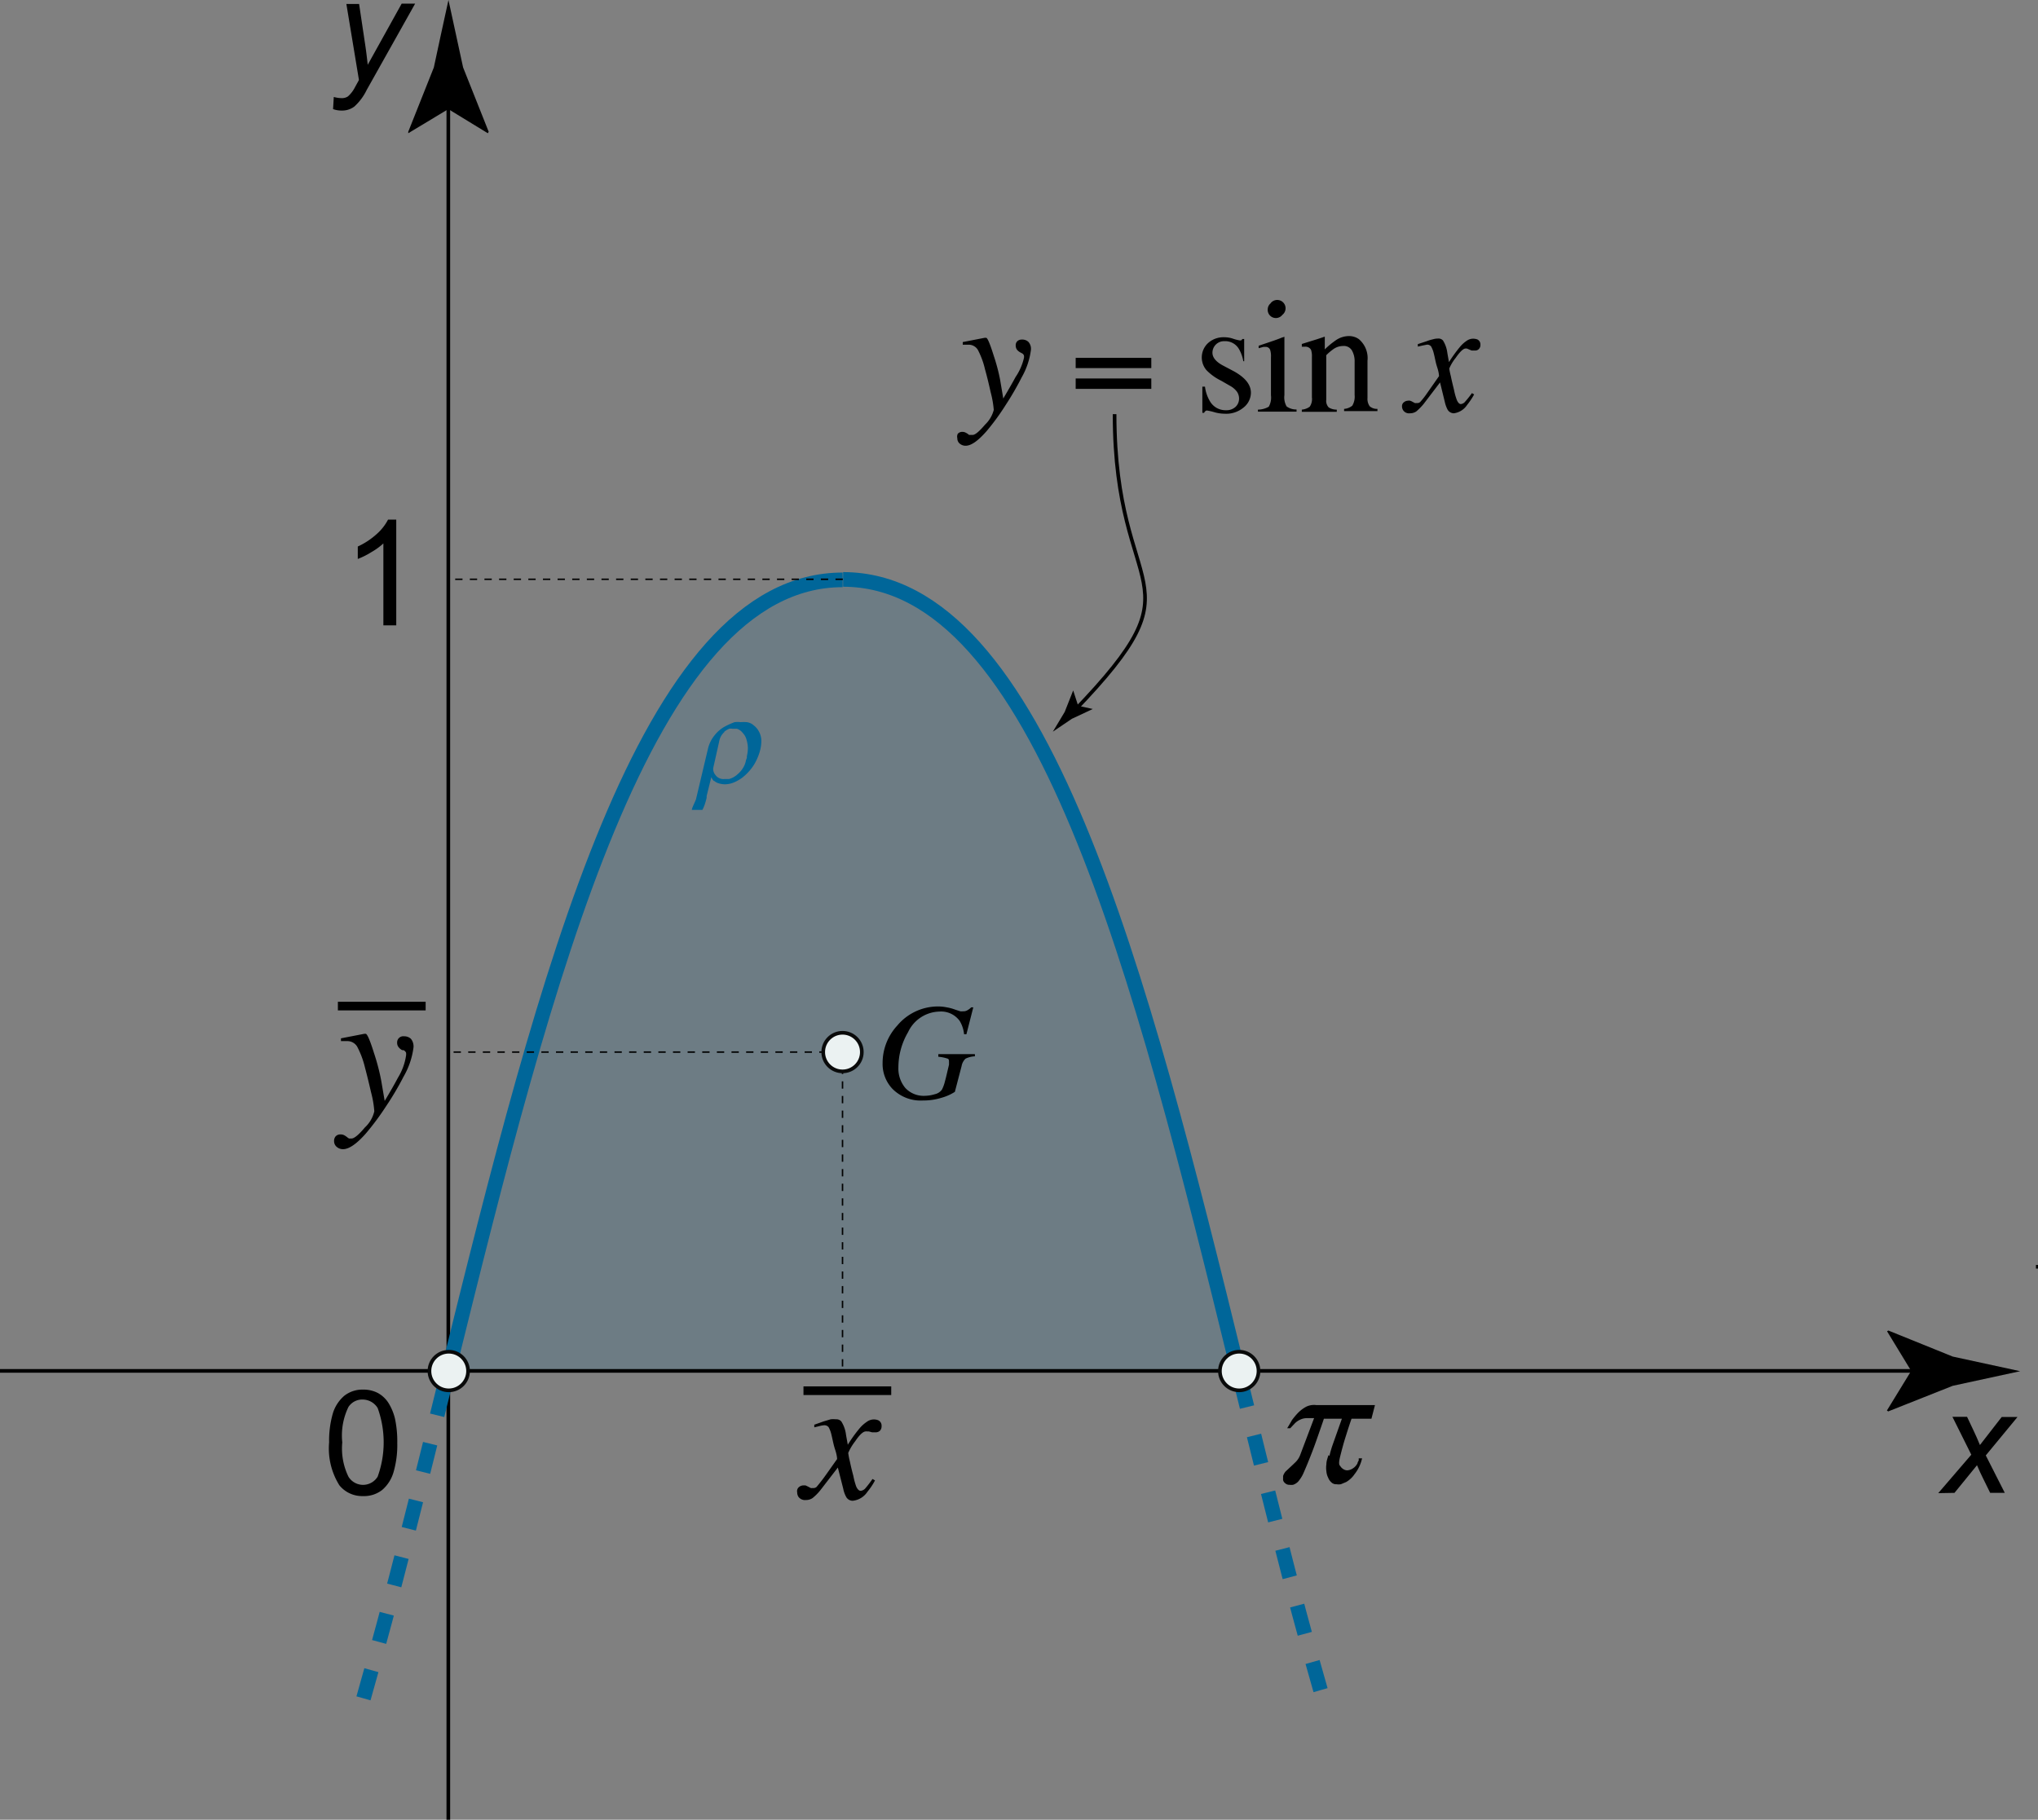 <svg id="_Layer_" data-name="&lt;Layer&gt;" xmlns="http://www.w3.org/2000/svg" viewBox="0 0 139.33 124.43"><rect x="0" y="0" width="139.33" height="124.43" fill="#808080" stroke="none"/><defs><style>.cls-1{opacity:0.15;}.cls-2{fill:#069;}.cls-3,.cls-5,.cls-6,.cls-8{fill:none;}.cls-3,.cls-8{stroke:#000;}.cls-3,.cls-7{stroke-width:0.25px;}.cls-4{fill:#131312;}.cls-5,.cls-6{stroke:#069;}.cls-6{stroke-dasharray:2 2;}.cls-7{fill:#ebf2f2;stroke:#090a0a;}.cls-8{stroke-width:0.1px;stroke-dasharray:0.5 0.5;}</style></defs><g class="cls-1"><path class="cls-2" d="M57.72,42.53c13.5,0,20.31,27,27,54.07l.07.24-54,0,0-.11c6.7-27.13,13.51-54.23,27-54.23" transform="translate(0 -3.12)"/></g><path d="M22.5,101.75a6.73,6.73,0,0,1,.26-2,2.56,2.56,0,0,1,.78-1.19,2,2,0,0,1,1.29-.42,2.12,2.12,0,0,1,1,.23,2,2,0,0,1,.72.67,3.63,3.63,0,0,1,.45,1.07,7.42,7.42,0,0,1,.16,1.69,6.63,6.63,0,0,1-.26,2,2.53,2.53,0,0,1-.77,1.2,2,2,0,0,1-1.31.42,2,2,0,0,1-1.62-.74A4.75,4.75,0,0,1,22.5,101.75Zm.9,0a4.41,4.41,0,0,0,.42,2.34,1.17,1.17,0,0,0,2,0,6.91,6.91,0,0,0,0-4.69,1.21,1.21,0,0,0-1-.58,1.12,1.12,0,0,0-1,.51A4.47,4.47,0,0,0,23.4,101.75Z" transform="translate(0 -3.12)"/><path d="M22.77,10.58l.05-.83a2.08,2.08,0,0,0,.54.08.73.73,0,0,0,.43-.12,2.1,2.1,0,0,0,.47-.61l.28-.51-.86-5.2h.87L24.94,6c.08.51.14,1,.2,1.55l2.32-4.18h.92L25.07,9.27a3.68,3.68,0,0,1-.85,1.14,1.39,1.39,0,0,1-.85.27A1.72,1.72,0,0,1,22.77,10.58Z" transform="translate(0 -3.12)"/><line class="cls-3" x1="30.65" y1="6.11" x2="30.65" y2="124.43"/><path d="M30.65,10.58l2.7,1.65.06-.1-1.75-4.4c-.33-1.54-.67-3.07-1-4.61-.34,1.54-.67,3.07-1,4.61l-1.75,4.4,0,.1Z" transform="translate(0 -3.12)"/><path d="M132.51,105.22l2.26-2.63L133.48,100h1l.44.93c.16.34.31.67.44,1l1.49-1.92h1.08l-2.17,2.63,1.3,2.56h-1l-.52-1.06c-.11-.22-.24-.5-.38-.83l-1.54,1.89Z" transform="translate(0 -3.12)"/><line class="cls-3" x1="132" y1="93.74" y2="93.74"/><path d="M130.66,96.86,129,99.57l.09.06,4.41-1.75,4.61-1-4.61-1L129.1,94.1l-.09.05Z" transform="translate(0 -3.12)"/><path class="cls-4" d="M139.33,89.66" transform="translate(0 -3.12)"/><line class="cls-3" x1="139.19" y1="86.62" x2="139.33" y2="86.62"/><path class="cls-5" d="M30.61,97c6.7-27.13,13.51-54.23,27-54.23" transform="translate(0 -3.12)"/><path class="cls-6" d="M24.85,119.25c2-7,3.88-14.66,5.76-22.28" transform="translate(0 -3.12)"/><path class="cls-5" d="M84.63,96.8C78,69.73,71.14,42.74,57.64,42.74" transform="translate(0 -3.12)"/><path class="cls-6" d="M90.28,118.69c-2-6.92-3.8-14.41-5.65-21.89" transform="translate(0 -3.12)"/><circle class="cls-7" cx="30.68" cy="93.75" r="1.32"/><path d="M90.89,102.67a7,7,0,0,1,.23-.79l.62-1.75H90.51c-.11.33-.24.7-.39,1.13s-.29.83-.44,1.21c-.22.57-.4,1-.55,1.34a2.3,2.3,0,0,1-.39.63.87.87,0,0,1-.34.21,1.41,1.41,0,0,1-.25,0,.42.42,0,0,1-.31-.13.32.32,0,0,1-.12-.29c0-.09,0-.15,0-.18a.86.86,0,0,1,.17-.31l.31-.29.14-.13.23-.22a1.36,1.36,0,0,0,.33-.52l.94-2.49h-.51a1.08,1.08,0,0,0-.43.1,1.25,1.25,0,0,0-.37.25l-.32.34H88c.08-.13.19-.31.33-.56a5,5,0,0,1,.41-.49,2.41,2.41,0,0,1,.54-.41A1.21,1.21,0,0,1,90,99.2h4l-.24.93H92.4c-.15.42-.28.84-.41,1.25s-.24.82-.36,1.3-.09.6,0,.69a.65.65,0,0,0,.23.22.48.48,0,0,0,.24.07.75.75,0,0,0,.4-.14.87.87,0,0,0,.31-.35c0-.07.06-.13.08-.19l0-.14h.23a2.7,2.7,0,0,1-.52,1.09,1.75,1.75,0,0,1-.57.53l-.36.15a.94.94,0,0,1-.3,0,.45.45,0,0,1-.35-.13.82.82,0,0,1-.22-.32,1.16,1.16,0,0,1-.12-.43,1.67,1.67,0,0,1,0-.49c0-.23.09-.44.14-.62Z" transform="translate(0 -3.12)"/><circle class="cls-7" cx="84.72" cy="93.75" r="1.32"/><path d="M65.48,32.78a.41.41,0,0,1,.31-.13.48.48,0,0,1,.24.06.86.86,0,0,1,.22.15l.08,0,.07,0,.09,0c.18,0,.46-.24.86-.71a2.12,2.12,0,0,0,.59-1,6.71,6.71,0,0,0-.21-1.2c-.13-.59-.26-1.12-.39-1.58a5.48,5.48,0,0,0-.49-1.33.73.73,0,0,0-.65-.35h-.11l-.27,0v-.18l1.49-.29h.11c.09,0,.26.4.52,1.23a12.65,12.65,0,0,1,.43,1.62l.22,1.3q.59-1,.84-1.47A3.84,3.84,0,0,0,70,27.61a.43.43,0,0,0,0-.19.27.27,0,0,0-.15-.15l-.09-.05a.83.83,0,0,1-.21-.16.48.48,0,0,1-.11-.32.38.38,0,0,1,.11-.29.44.44,0,0,1,.32-.11.6.6,0,0,1,.44.16.71.71,0,0,1,.17.55,5.09,5.09,0,0,1-.63,1.87,19.94,19.94,0,0,1-1.1,1.9,16.07,16.07,0,0,1-1.3,1.78c-.58.66-1.05,1-1.44,1a.62.62,0,0,1-.39-.14.45.45,0,0,1-.17-.37A.44.44,0,0,1,65.48,32.78Z" transform="translate(0 -3.12)"/><path d="M78.71,28.29H73.54v-.7h5.17Zm0,1.42H73.54V29h5.17Z" transform="translate(0 -3.12)"/><path d="M82.2,29.56h.18a2.59,2.59,0,0,0,.34,1,1.23,1.23,0,0,0,1.11.61.9.9,0,0,0,.64-.23.77.77,0,0,0,.24-.58.85.85,0,0,0-.14-.45,1.46,1.46,0,0,0-.48-.41l-.61-.35a3.6,3.6,0,0,1-1-.72,1.34,1.34,0,0,1,.12-1.86,1.57,1.57,0,0,1,1.09-.39,1.91,1.91,0,0,1,.64.11,2.52,2.52,0,0,0,.39.1.28.28,0,0,0,.14,0,.22.22,0,0,0,.07-.09h.13l0,1.52H85a2.5,2.5,0,0,0-.29-.82,1.08,1.08,0,0,0-1-.55.79.79,0,0,0-.82.79c0,.33.25.63.75.89l.72.38c.77.43,1.16.91,1.16,1.47A1.31,1.31,0,0,1,85,31a1.84,1.84,0,0,1-1.26.41,2.65,2.65,0,0,1-.74-.11,3.69,3.69,0,0,0-.49-.11.16.16,0,0,0-.11.05.28.28,0,0,0-.08.11H82.2Z" transform="translate(0 -3.12)"/><path d="M86,31.13a1.5,1.5,0,0,0,.74-.2,1.26,1.26,0,0,0,.15-.78v-2.6a1.44,1.44,0,0,0-.05-.49.32.32,0,0,0-.34-.22h-.12l-.33.09v-.17l.24-.08c.63-.21,1.08-.36,1.33-.47l.19-.06a.19.19,0,0,1,0,.08v3.91a1.24,1.24,0,0,0,.15.77,1.1,1.1,0,0,0,.68.21v.15H86Zm.87-7.28a.57.57,0,1,1,.8.8.56.56,0,0,1-1-.4A.55.55,0,0,1,86.88,23.85Z" transform="translate(0 -3.12)"/><path d="M89,31.13a1.05,1.05,0,0,0,.54-.2.92.92,0,0,0,.15-.64V27.52a1.32,1.32,0,0,0-.06-.48.43.43,0,0,0-.43-.21H89v-.19l1.06-.33.51-.17a0,0,0,0,1,0,0,.56.56,0,0,1,0,.07v.8a5.69,5.69,0,0,1,.78-.64,1.59,1.59,0,0,1,.88-.27,1.16,1.16,0,0,1,.67.21,1.7,1.7,0,0,1,.59,1.48v2.54a.88.88,0,0,0,.15.57.76.76,0,0,0,.53.18v.15H91.89v-.15a1,1,0,0,0,.56-.22,1.2,1.2,0,0,0,.16-.73V27.86a1.49,1.49,0,0,0-.18-.77.64.64,0,0,0-.63-.31,1.13,1.13,0,0,0-.65.22,3.41,3.41,0,0,0-.48.41v3.05a.65.65,0,0,0,.17.52,1,1,0,0,0,.55.15v.15H89Z" transform="translate(0 -3.12)"/><path d="M96,30.61a.43.43,0,0,1,.26-.09.27.27,0,0,1,.13,0,.47.47,0,0,1,.15.06l.19.1a.11.11,0,0,0,.07,0h.08a.28.28,0,0,0,.21-.07,5.31,5.31,0,0,0,.38-.47l.91-1.3s0-.23-.12-.59-.16-.67-.23-.93a1.89,1.89,0,0,0-.19-.51.33.33,0,0,0-.3-.12l-.3.06-.31.07,0-.17.61-.2a2.93,2.93,0,0,1,.43-.13,1.16,1.16,0,0,1,.34-.05.41.41,0,0,1,.34.13,2.06,2.06,0,0,1,.3.86l.11.62a9.93,9.93,0,0,1,.76-1.05,2.15,2.15,0,0,1,.47-.42.76.76,0,0,1,.41-.13.85.85,0,0,1,.3.05.38.38,0,0,1,.21.37.38.38,0,0,1-.11.29.35.35,0,0,1-.26.1h-.12l-.11,0L100.4,27l-.12-.05-.08,0c-.16,0-.39.22-.68.64a3,3,0,0,0-.44.73,4.8,4.8,0,0,0,.11.53c.06.3.14.62.22.95a4.24,4.24,0,0,0,.18.65c.08.2.18.3.28.3a.43.43,0,0,0,.3-.17,6.44,6.44,0,0,0,.46-.58l.15.09a4.73,4.73,0,0,1-.48.72,1.28,1.28,0,0,1-.91.57.5.5,0,0,1-.43-.26,2.08,2.08,0,0,1-.18-.5l-.33-1.35-1.12,1.47a4,4,0,0,1-.5.51.76.76,0,0,1-.44.13.48.48,0,0,1-.47-.22.5.5,0,0,1-.07-.27A.33.33,0,0,1,96,30.61Z" transform="translate(0 -3.12)"/><path class="cls-3" d="M76.2,31.44c0,12.9,6.19,11-2.77,20.3" transform="translate(0 -3.12)"/><path d="M73.71,51.38l1,.22v0l-1.43.67-1.3.88.81-1.35.58-1.47h0Z" transform="translate(0 -3.12)"/><line class="cls-8" x1="57.62" y1="39.61" x2="30.7" y2="39.61"/><line class="cls-8" x1="57.6" y1="71.94" x2="57.6" y2="93.61"/><rect x="54.93" y="94.8" width="6" height="0.59"/><path d="M54.64,104.79a.48.48,0,0,1,.29-.1l.14,0,.15.07.21.11a.13.13,0,0,0,.08,0h.08a.32.32,0,0,0,.23-.07s.19-.22.41-.51.47-.66,1-1.4c0,0,0-.24-.13-.63s-.18-.73-.25-1a2,2,0,0,0-.2-.55.37.37,0,0,0-.33-.13,1.73,1.73,0,0,0-.32.06l-.33.08,0-.18.65-.23.47-.14a1.81,1.81,0,0,1,.36,0,.44.44,0,0,1,.37.15,2.19,2.19,0,0,1,.32.92l.12.67a9.76,9.76,0,0,1,.82-1.14,2.38,2.38,0,0,1,.5-.44.8.8,0,0,1,.44-.15.78.78,0,0,1,.33.06.41.41,0,0,1,.22.4.43.43,0,0,1-.11.31.42.42,0,0,1-.29.11h-.12l-.13,0L59.4,101l-.12,0a.18.18,0,0,0-.09,0c-.18,0-.42.22-.73.68a3.54,3.54,0,0,0-.47.79,5.08,5.08,0,0,0,.11.57q.1.48.24,1a4.92,4.92,0,0,0,.19.71c.09.21.2.31.31.31a.48.48,0,0,0,.32-.17,7.38,7.38,0,0,0,.49-.64l.17.1a4.59,4.59,0,0,1-.52.78,1.37,1.37,0,0,1-1,.61.51.51,0,0,1-.46-.28,1.91,1.91,0,0,1-.19-.54l-.37-1.45L56.1,105a3.49,3.49,0,0,1-.54.55.79.79,0,0,1-.47.14.55.55,0,0,1-.51-.23.58.58,0,0,1-.08-.3A.36.36,0,0,1,54.64,104.79Z" transform="translate(0 -3.12)"/><rect x="23.1" y="68.5" width="6" height="0.59"/><path d="M22.94,80.83a.43.43,0,0,1,.34-.14.53.53,0,0,1,.26.06,1.38,1.38,0,0,1,.23.16l.09.06.07,0,.1,0c.19,0,.5-.26.92-.76a2.18,2.18,0,0,0,.64-1.1,6.94,6.94,0,0,0-.22-1.29q-.23-1-.42-1.71a6.12,6.12,0,0,0-.53-1.42.78.78,0,0,0-.7-.38H23.6l-.29,0v-.19l1.6-.31H25c.1,0,.29.42.57,1.32A14.58,14.58,0,0,1,26.06,77l.24,1.4c.41-.69.71-1.21.9-1.58a4,4,0,0,0,.56-1.52.69.69,0,0,0,0-.2.35.35,0,0,0-.17-.17l-.09,0a.77.77,0,0,1-.22-.17.48.48,0,0,1-.13-.35.42.42,0,0,1,.47-.43.68.68,0,0,1,.47.17.82.82,0,0,1,.18.59,5.33,5.33,0,0,1-.68,2,19.8,19.8,0,0,1-1.18,2A18.06,18.06,0,0,1,25,80.64c-.62.7-1.14,1.06-1.55,1.06a.64.64,0,0,1-.42-.15.5.5,0,0,1-.19-.4A.47.47,0,0,1,22.94,80.83Z" transform="translate(0 -3.12)"/><path d="M64.72,72a3.08,3.08,0,0,1,.59.16l.34.11a.57.57,0,0,0,.18,0,.53.53,0,0,0,.34-.09A1.06,1.06,0,0,0,66.4,72l.14,0-.47,1.84-.16,0a2.17,2.17,0,0,0-.3-.91,1.57,1.57,0,0,0-1.39-.64,2.43,2.43,0,0,0-2.14,1.41,4.77,4.77,0,0,0-.66,2.4,2.07,2.07,0,0,0,.47,1.41,1.71,1.71,0,0,0,1.35.54,2.4,2.4,0,0,0,.67-.11.8.8,0,0,0,.49-.32,2.55,2.55,0,0,0,.2-.55c.05-.18.11-.42.18-.73l.1-.42s0,0,0-.08v-.08c0-.14,0-.23-.12-.26a2.7,2.7,0,0,0-.61-.12V75.2h2.5v.15a1.61,1.61,0,0,0-.64.16.92.92,0,0,0-.27.51l-.46,1.76a3.37,3.37,0,0,1-.93.41,4.13,4.13,0,0,1-1.24.18A2.71,2.71,0,0,1,61,77.56a2.47,2.47,0,0,1-.66-1.75,3.77,3.77,0,0,1,1-2.56,3.63,3.63,0,0,1,2.82-1.31A3,3,0,0,1,64.72,72Z" transform="translate(0 -3.12)"/><path d="M27.09,45.88h-.88v-5.6a4.58,4.58,0,0,1-.83.6,5.24,5.24,0,0,1-.92.46v-.85a5.07,5.07,0,0,0,1.28-.84,3.45,3.45,0,0,0,.79-1h.56Z" transform="translate(0 -3.12)"/><line class="cls-8" x1="57.51" y1="71.94" x2="30.58" y2="71.94"/><circle class="cls-7" cx="57.6" cy="71.94" r="1.32"/><path class="cls-2" d="M48.8,56.52a.81.81,0,0,1-.17-.26l-.32,1.29,0,.12a4.75,4.75,0,0,1-.14.49,2.37,2.37,0,0,1-.15.34h-.72c0-.13.14-.37.28-.72l.83-3.5a2.27,2.27,0,0,1,.45-.89,2.3,2.3,0,0,1,.75-.62,5.54,5.54,0,0,1,.61-.27,1.68,1.68,0,0,1,.41,0,2.71,2.71,0,0,1,.42,0,.88.88,0,0,1,.48.22,1.29,1.29,0,0,1,.36.43,1.37,1.37,0,0,1,.16.58,2.58,2.58,0,0,1-.08.68,3.63,3.63,0,0,1-.23.64,3.14,3.14,0,0,1-.42.68,3.45,3.45,0,0,1-.58.57,2.74,2.74,0,0,1-.61.34,1.69,1.69,0,0,1-.59.11,1.62,1.62,0,0,1-.38-.06.84.84,0,0,1-.33-.17Zm.74-3.36a1.1,1.1,0,0,0-.37.65l-.41,1.83a.64.64,0,0,0,.15.47.66.66,0,0,0,.59.28l.34,0a1.44,1.44,0,0,0,.6-.34,1.73,1.73,0,0,0,.48-.66A1.61,1.61,0,0,0,51,55.1l.06-.16,0-.11a2.59,2.59,0,0,0,.07-.55,2,2,0,0,0-.08-.53,1.06,1.06,0,0,0-.27-.51.8.8,0,0,0-.41-.29l-.31,0a.56.56,0,0,0-.2,0,1.31,1.31,0,0,0-.36.22Z" transform="translate(0 -3.12)"/></svg>